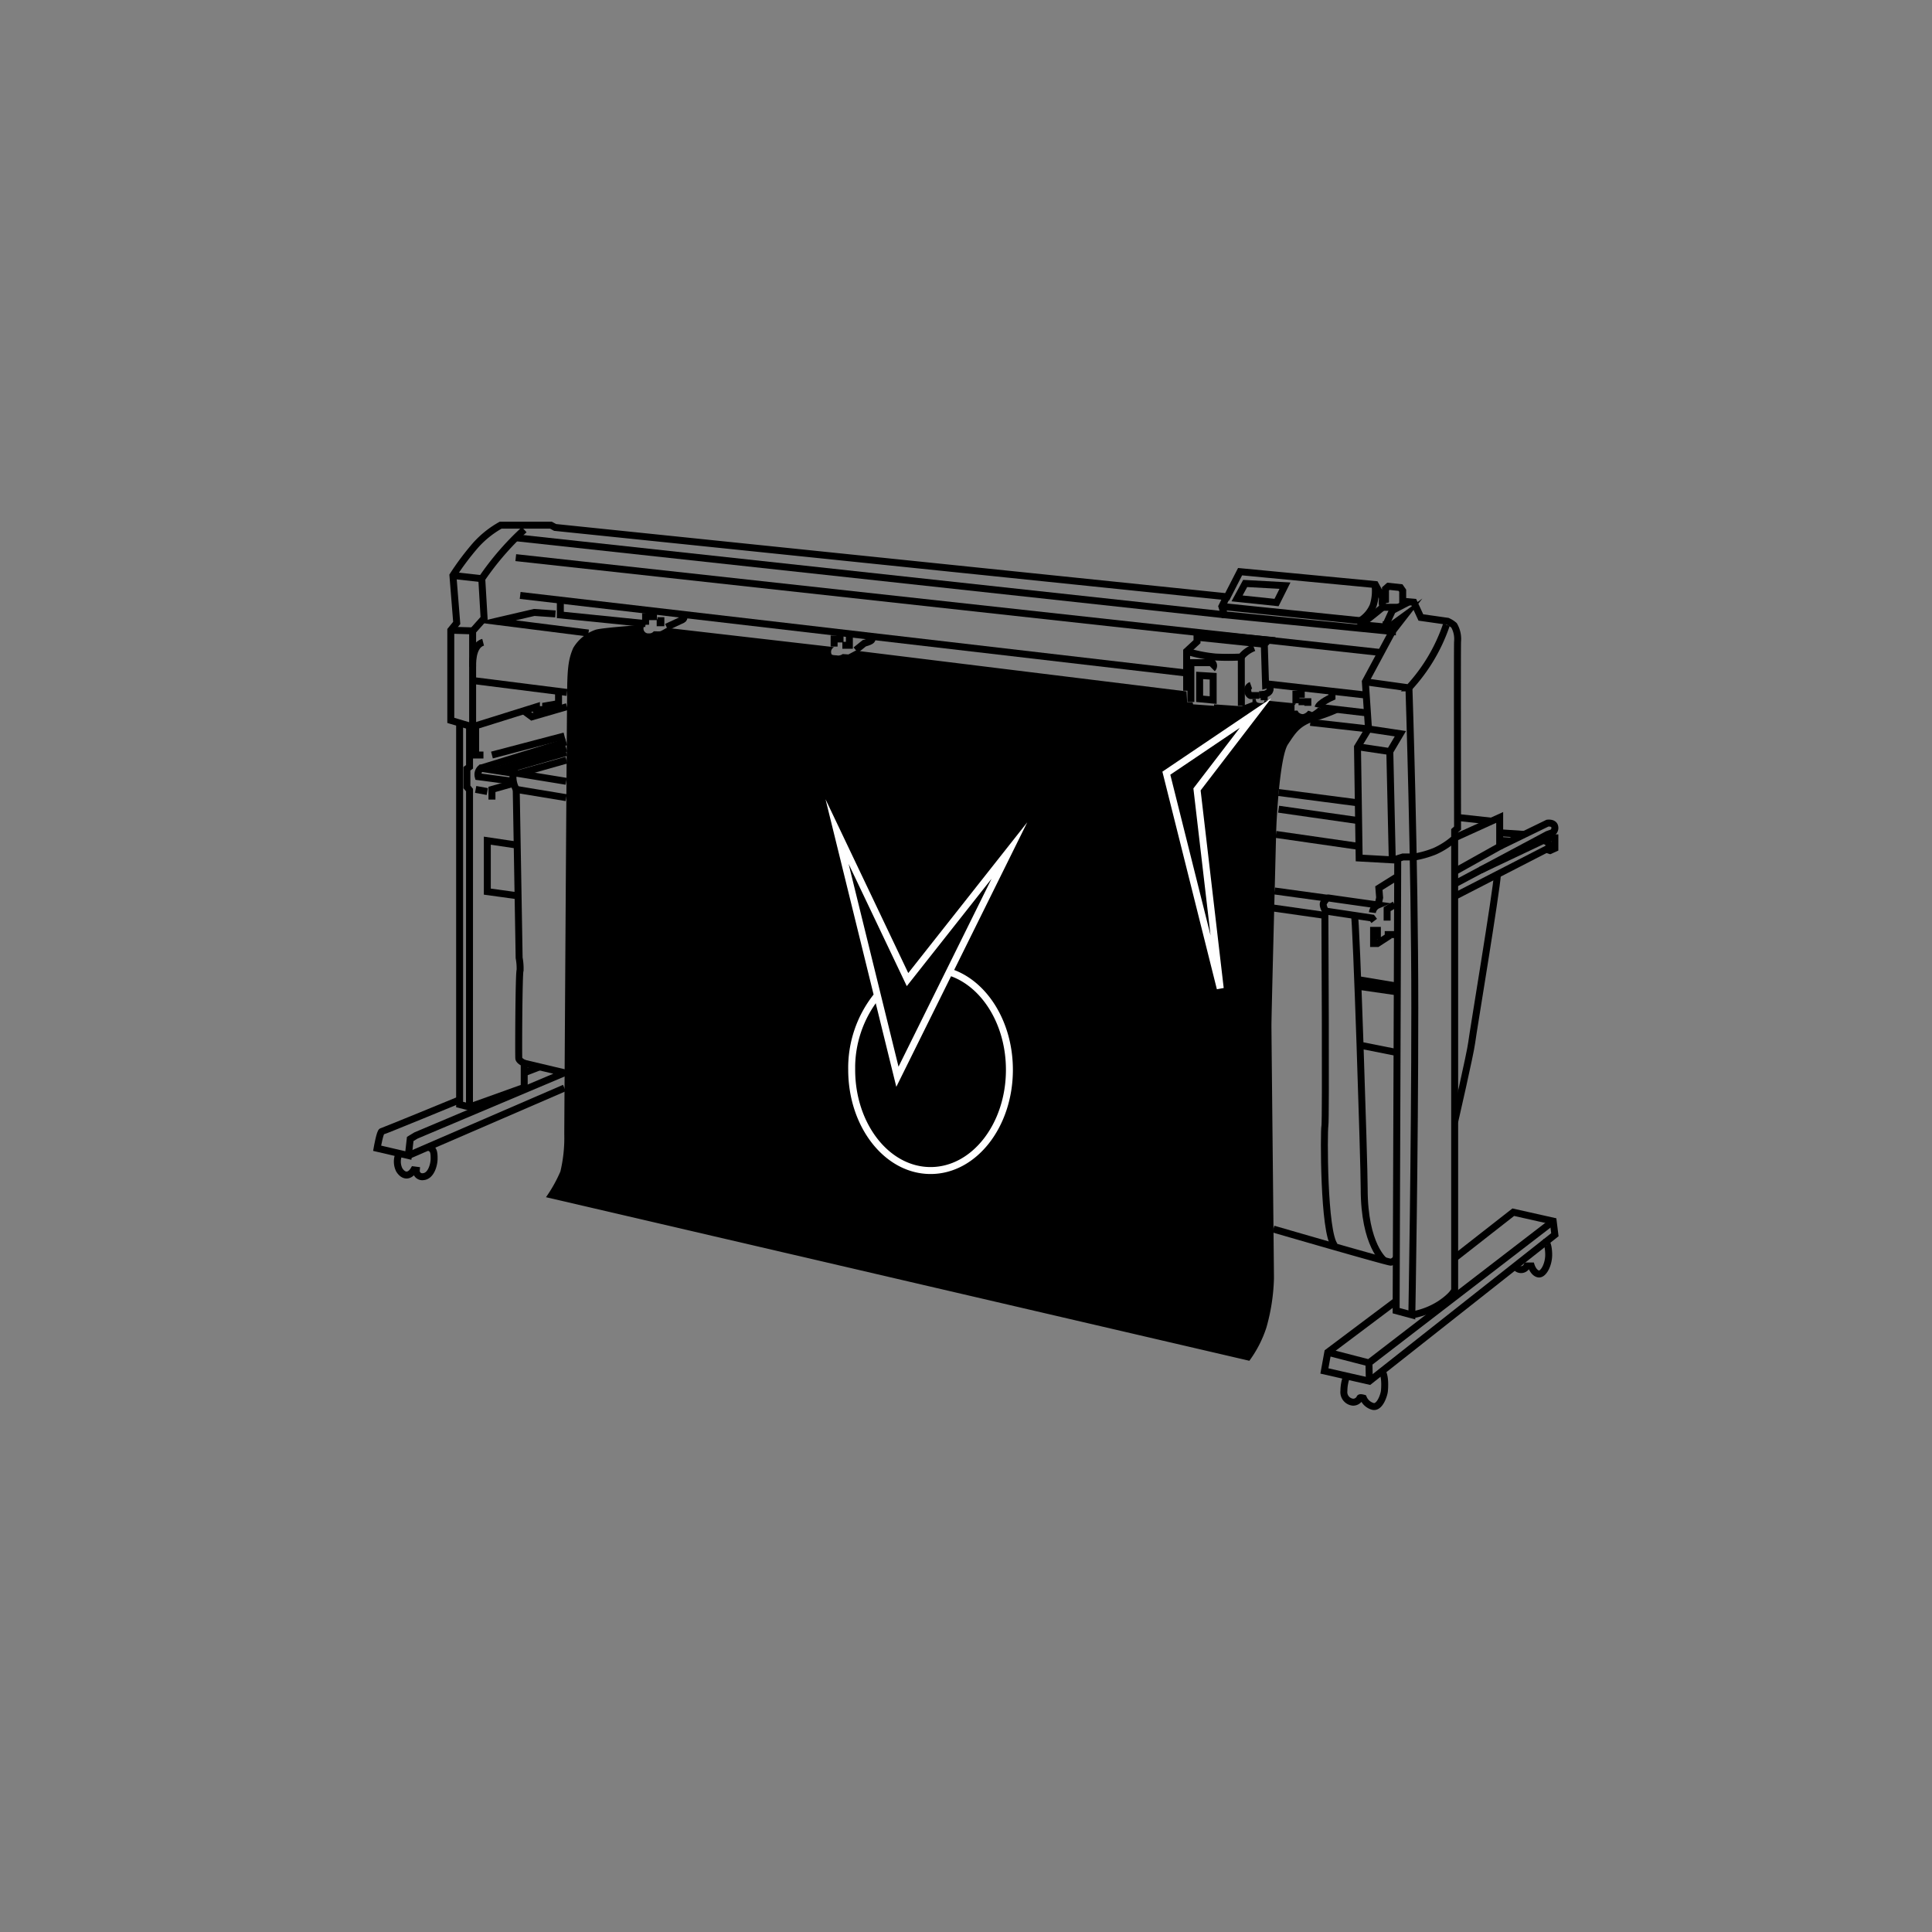 <svg id="Calque_1" data-name="Calque 1" xmlns="http://www.w3.org/2000/svg" viewBox="0 0 300 300"><rect x="0" y="0" width="300" height="300" fill="#808080" stroke="none"/><defs><style>.cls-1,.cls-2{fill:none;stroke-miterlimit:10;stroke-width:1.08px;}.cls-1{stroke:#000;}.cls-2{stroke:#fff;}</style></defs><path d="M100.25,97s-6.79.46-7.78.79A6.52,6.52,0,0,0,89,100.63c-.59,1.39-.86,2.57-.92,5.74s-.46,68.48-.46,69.73a22.66,22.66,0,0,1-.6,5.8,21.81,21.81,0,0,1-2.24,4L194,211.3a18.2,18.2,0,0,0,2.64-5.14,30.72,30.72,0,0,0,1.18-7.65c0-1.51-.39-37.43-.39-39.28s.66-27,.72-29.66.6-12.13,1.85-14,1.84-2.9,4.42-3.69a24.36,24.36,0,0,0,3.82-1.45l-3.56-.53s-.92.76-1,.66a1.91,1.91,0,0,0-.56-.2,1.37,1.37,0,0,1-.79.53c-.43,0-.79-.3-.79-.46s-.53-.07-.53-.07l0-.85.23-.27-4.91-.49s0,.33-.16.39-1,.13-1.12-.29l-.07-.3-.49,0v.46l-1.72.66-4.25-.3,0,.23-3.26-.23-.07-.33-.85,0-.1-1.68-51.38-6.33-1.12.59-.89-.06a1.21,1.21,0,0,1-.76.23c-.36-.07-1,0-1-.3a.82.82,0,0,1,.43-1l-26-3s-.82.49-1,.53-1,0-1,0a.85.85,0,0,1-.76.33A.74.74,0,0,1,100.25,97Z"/><path class="cls-1" d="M212,105.87l6.77.94a27.35,27.35,0,0,0,5.83-9.8"/><line class="cls-1" x1="216.19" y1="133.49" x2="215.81" y2="116.7"/><path class="cls-1" d="M218.78,106.81s.91,27.24.91,49.65-.46,47.72-.46,47.72l-2.44-.66.25-70.24"/><path class="cls-1" d="M219.23,204.18a11.75,11.75,0,0,0,4.41-1.71c2.05-1.38,2.24-2.18,2.24-2.18V130.1"/><polyline class="cls-1" points="216.79 202.01 206.18 209.98 205.65 212.88 212.63 214.47 241.44 191.73 241.18 189.62 234.98 188.23 225.88 195.35"/><polyline class="cls-1" points="241.18 189.62 212.57 211.63 206.18 209.98"/><line class="cls-1" x1="212.63" y1="214.47" x2="212.57" y2="211.63"/><path class="cls-1" d="M235.29,196.58a1,1,0,0,0,1.8,0h.69s.36,1.11,1.12,1.24,1.62-1.48,1.58-3.1-.44-1.89-.5-1.84l-.06.05"/><path class="cls-1" d="M209.12,213.67a6.52,6.52,0,0,0-.44,2.31,1.57,1.57,0,0,0,1.42,1.75,1.16,1.16,0,0,0,1.05-.63c0-.16.56,0,.56,0a2.25,2.25,0,0,0,1.45,1.28c1.09.3,1.75-1.78,1.81-2.38s.16-2.41-.4-3.1"/><line class="cls-1" x1="210.79" y1="124.66" x2="198.54" y2="123.06"/><line class="cls-1" x1="88.04" y1="107.52" x2="73.49" y2="105.68"/><path class="cls-1" d="M73.39,112.94V98l1.78-2-.36-6.13a44,44,0,0,1,6.59-7.62"/><line class="cls-1" x1="70.03" y1="97.86" x2="73.39" y2="97.96"/><line class="cls-1" x1="70.33" y1="89.36" x2="74.81" y2="89.86"/><polyline class="cls-1" points="86.25 95.33 82.95 95.1 77.02 96.48 91.38 98.3"/><polyline class="cls-1" points="203.47 112.17 212.5 113.19 217.45 113.93 215.81 116.7 210.79 115.95"/><path class="cls-1" d="M184.26,107.26v-6.13l1.61-1.49V99l.5-.23v-.39l10.58,1-.63.69.2,6.33s.49-.13.59.13.44.94-.81,1.3l0,.91"/><path class="cls-1" d="M195,108.51V108h-.82s-.4-.14-.43-.78a.75.75,0,0,1,.5-.8"/><path class="cls-1" d="M196.3,107.8a4.48,4.48,0,0,1-.79.07"/><polygon class="cls-1" points="186.28 108.51 186.28 104.88 188.38 105.01 188.38 108.71 186.28 108.51"/><path class="cls-1" d="M184.26,101.13a22,22,0,0,0,4.46.89,38.38,38.38,0,0,0,4,0,4.71,4.71,0,0,1,2-1.44"/><line class="cls-1" x1="192.76" y1="109.6" x2="192.75" y2="102.02"/><path class="cls-1" d="M184.92,109v-6.1h3.33a.66.66,0,0,1,0,.94"/><line class="cls-1" x1="185.87" y1="98.95" x2="196.32" y2="100.04"/><polyline class="cls-1" points="190.5 92.62 189.73 94.17 190.12 95.46 216.21 98.06 216.21 97.01 215.24 97.01 215.24 97.37 211.32 97.01 211.22 96.38 190.09 94.21"/><path class="cls-1" d="M211.22,96.38a5.05,5.05,0,0,0,2-2.34,7.43,7.43,0,0,0,.28-3.29"/><polygon class="cls-1" points="198.22 93.56 192.09 92.92 193.35 90.6 199.53 90.94 198.22 93.56"/><polyline class="cls-1" points="215.21 96.98 216.22 94.78 218.9 93.39"/><path class="cls-1" d="M216.21,97l1.88-1.37-1.88,2.42-4.2,7.81.49,7.32L210.79,116l.26,17.23,5.34.3,1.45-.46h1.81a15.49,15.49,0,0,0,3.14-.89,12,12,0,0,0,3.09-2l0-1.19.45-.4s-.05-28.22,0-29a4.19,4.19,0,0,0-.55-2.49,4,4,0,0,0-1-.63l-4.15-.59-1.09-2.37-1.73-.15V91.73l-.34-.49-1.88-.2-.45.4v1.68l-.49.1v-.45l-1.09-2-21-2-2,3.9L86.2,81.9l-.65-.35H77.74a15.17,15.17,0,0,0-3.85,3.07,41.36,41.36,0,0,0-3.56,4.74l.59,7.37L70,97.86v14l3.36,1,9.94-3.11v.44h1.43v-.59l2-.35V107.6"/><polyline class="cls-1" points="211.32 97.01 213.62 95.18 214.68 94.31 214.63 93.22"/><line class="cls-1" x1="214.68" y1="94.3" x2="217.14" y2="94.3"/><line class="cls-1" x1="80.09" y1="83.5" x2="190.12" y2="95.46"/><line class="cls-1" x1="80.77" y1="92.46" x2="184.26" y2="104.51"/><line class="cls-1" x1="212.01" y1="107.92" x2="196.52" y2="106.17"/><path class="cls-1" d="M206.83,107.33v.92s-2,.89-2.17,1.61"/><polyline class="cls-1" points="201.23 109.2 201.23 107.8 202.06 107.8 202.06 106.79"/><polyline class="cls-1" points="201.64 108.96 203.08 108.96 203.08 109.6"/><polyline class="cls-1" points="129.52 100.4 129.52 99.22 130.44 99.22 130.44 98.36"/><path class="cls-1" d="M135.42,98.89c0,.46.19.59-1.22,1l-1.32,1.06"/><polyline class="cls-1" points="131.43 99.25 131.89 99.25 131.89 100.2 130.8 100.2"/><polyline class="cls-1" points="100.25 97.01 100.25 95.75 101.47 95.75 101.47 94.87"/><path class="cls-1" d="M106.21,95.38s.14.67-.22.84-2.48,1.15-2.48,1.15"/><polyline class="cls-1" points="101.97 96.7 102.62 96.7 102.62 95.84"/><polyline class="cls-1" points="87.01 93.13 87.01 95.49 100.25 96.83"/><path class="cls-1" d="M73.39,103.52s-.2-3.32,1.63-3.79"/><line class="cls-1" x1="205.04" y1="109.86" x2="212.34" y2="110.71"/><line class="cls-1" x1="214.45" y1="101.33" x2="80.09" y2="86.59"/><path class="cls-1" d="M71.37,112.32v59.19l1.53.39,8.5-3.05V165.1s-.79-.35-.84-.75,0-13.34.2-13.69a8.86,8.86,0,0,0-.15-1.93c0-.44-.45-26.15-.45-26.15l7.76,1.28"/><polyline class="cls-1" points="80.31 131.23 75.67 130.54 75.67 138.45 80.31 139.09"/><polyline class="cls-1" points="72.91 112.79 72.91 119.07 72.5 119.37 72.5 122.19 72.91 122.68 72.9 171.9"/><line class="cls-1" x1="83.79" y1="165.66" x2="81.4" y2="166.58"/><path class="cls-1" d="M81.4,165.1l6.25,1.48-23.06,9.74-.89.54-.29,2.57-4.85-1.13s.45-2.58.74-2.62,12.07-4.9,12.07-4.9"/><line class="cls-1" x1="63.41" y1="179.43" x2="87.64" y2="168.95"/><path class="cls-1" d="M62,179.09a2.89,2.89,0,0,0,0,2.57c.71,1.13,1.65,1,2.25,0l.39.05a.93.93,0,0,0,1.09,1c1.19-.09,1.68-1.82,1.68-2.81s-.07-1.6-1-1.77"/><path class="cls-1" d="M216.82,195.35a1.25,1.25,0,0,1-.86.64c-.54,0-18.23-5.14-18.23-5.14"/><path class="cls-1" d="M197.73,141l8,1.14s.17,31.88,0,32.68-.23,16.61,1.53,18.63"/><path class="cls-1" d="M215,195.79s-3.17-2.37-3.17-11.22c0-4.06-1.23-41.82-1.52-42.61"/><path class="cls-1" d="M213.39,143l-.34-.45-7.22-1.08s-.54-.89-.3-1.29.55-.79.79-.74,7.67,1.09,7.67,1.09a1.48,1.48,0,0,0-.89,1.18"/><polyline class="cls-1" points="213.99 140.48 214.23 139.39 214.11 137.91 216.79 136.23"/><polyline class="cls-1" points="215.39 142.95 215.39 141.17 216.56 140.48"/><line class="cls-1" x1="206.06" y1="139.47" x2="197.91" y2="138.35"/><line class="cls-1" x1="211.03" y1="131.43" x2="198.13" y2="129.57"/><line class="cls-1" x1="210.96" y1="127.43" x2="198.54" y2="125.65"/><polyline class="cls-1" points="225.88 130.1 232.87 126.93 232.87 131.43 225.88 135.34"/><path class="cls-1" d="M232.87,131.43l7.42-3.61s1-.15,1.13.55a.88.88,0,0,1-.39.94l-.74.26-14.41,7.69"/><path class="cls-1" d="M225.88,139.19l14.21-7.31s.59-.25.44-.75-.89-.63-.89-.63l-9.71,4.6"/><polyline class="cls-1" points="239.94 130.1 241.44 130.1 241.44 131.73 240.69 132.07 240.09 131.88"/><line class="cls-1" x1="234.56" y1="130.61" x2="232.87" y2="130.5"/><line class="cls-1" x1="236.7" y1="129.57" x2="232.87" y2="129.31"/><line class="cls-1" x1="231.6" y1="127.51" x2="226.3" y2="126.93"/><path class="cls-1" d="M225.88,174.19s2.44-10.63,2.64-12.26,3.85-23.49,4-26.16"/><line class="cls-1" x1="216.97" y1="154.02" x2="210.79" y2="153.13"/><line class="cls-1" x1="216.97" y1="153.13" x2="210.84" y2="152.11"/><line class="cls-1" x1="211.21" y1="162.3" x2="216.98" y2="163.45"/><polyline class="cls-1" points="215.81 145.26 213.88 146.51 213.29 146.51 213.29 144.47 213.88 144.47 213.88 145.85"/><line class="cls-1" x1="217" y1="145.12" x2="215.02" y2="145.12"/><path class="cls-1" d="M80.16,122.58a4,4,0,0,1-.51-1.84c0-.86.66-.66.66-.66l7.61,1.24"/><path class="cls-1" d="M79.65,120.06l-5-.77a1.3,1.3,0,0,0-.39,1.31l5.42.72"/><line class="cls-1" x1="87.92" y1="116.85" x2="77.75" y2="119.77"/><line class="cls-1" x1="87.96" y1="118.03" x2="80.77" y2="120.06"/><line class="cls-1" x1="74.61" y1="119.29" x2="87.92" y2="115.2"/><line class="cls-1" x1="87.92" y1="116.19" x2="76.91" y2="119.64"/><polyline class="cls-1" points="76.39 124.16 76.39 122.58 79.64 121.66"/><polyline class="cls-1" points="73.86 112.79 73.86 117.24 75.07 117.24"/><line class="cls-1" x1="76.39" y1="117.24" x2="87.65" y2="114.28"/><polyline class="cls-1" points="81.4 110.43 82.59 111.31 88.04 109.73"/><line class="cls-1" x1="73.86" y1="122.58" x2="75.67" y2="122.91"/><polygon class="cls-2" points="129.98 129.13 139.35 167.2 156.74 132.07 140.92 152.11 129.98 129.13"/><polygon class="cls-2" points="194.97 110.71 181.11 120.06 189.48 153.48 185.87 122.58 194.97 110.71"/><path class="cls-2" d="M147.41,150.93c5.35,1.67,9.33,7.84,9.33,15.19,0,8.64-5.48,15.64-12.24,15.64s-12.25-7-12.25-15.64a17.87,17.87,0,0,1,3.83-11.36"/></svg>